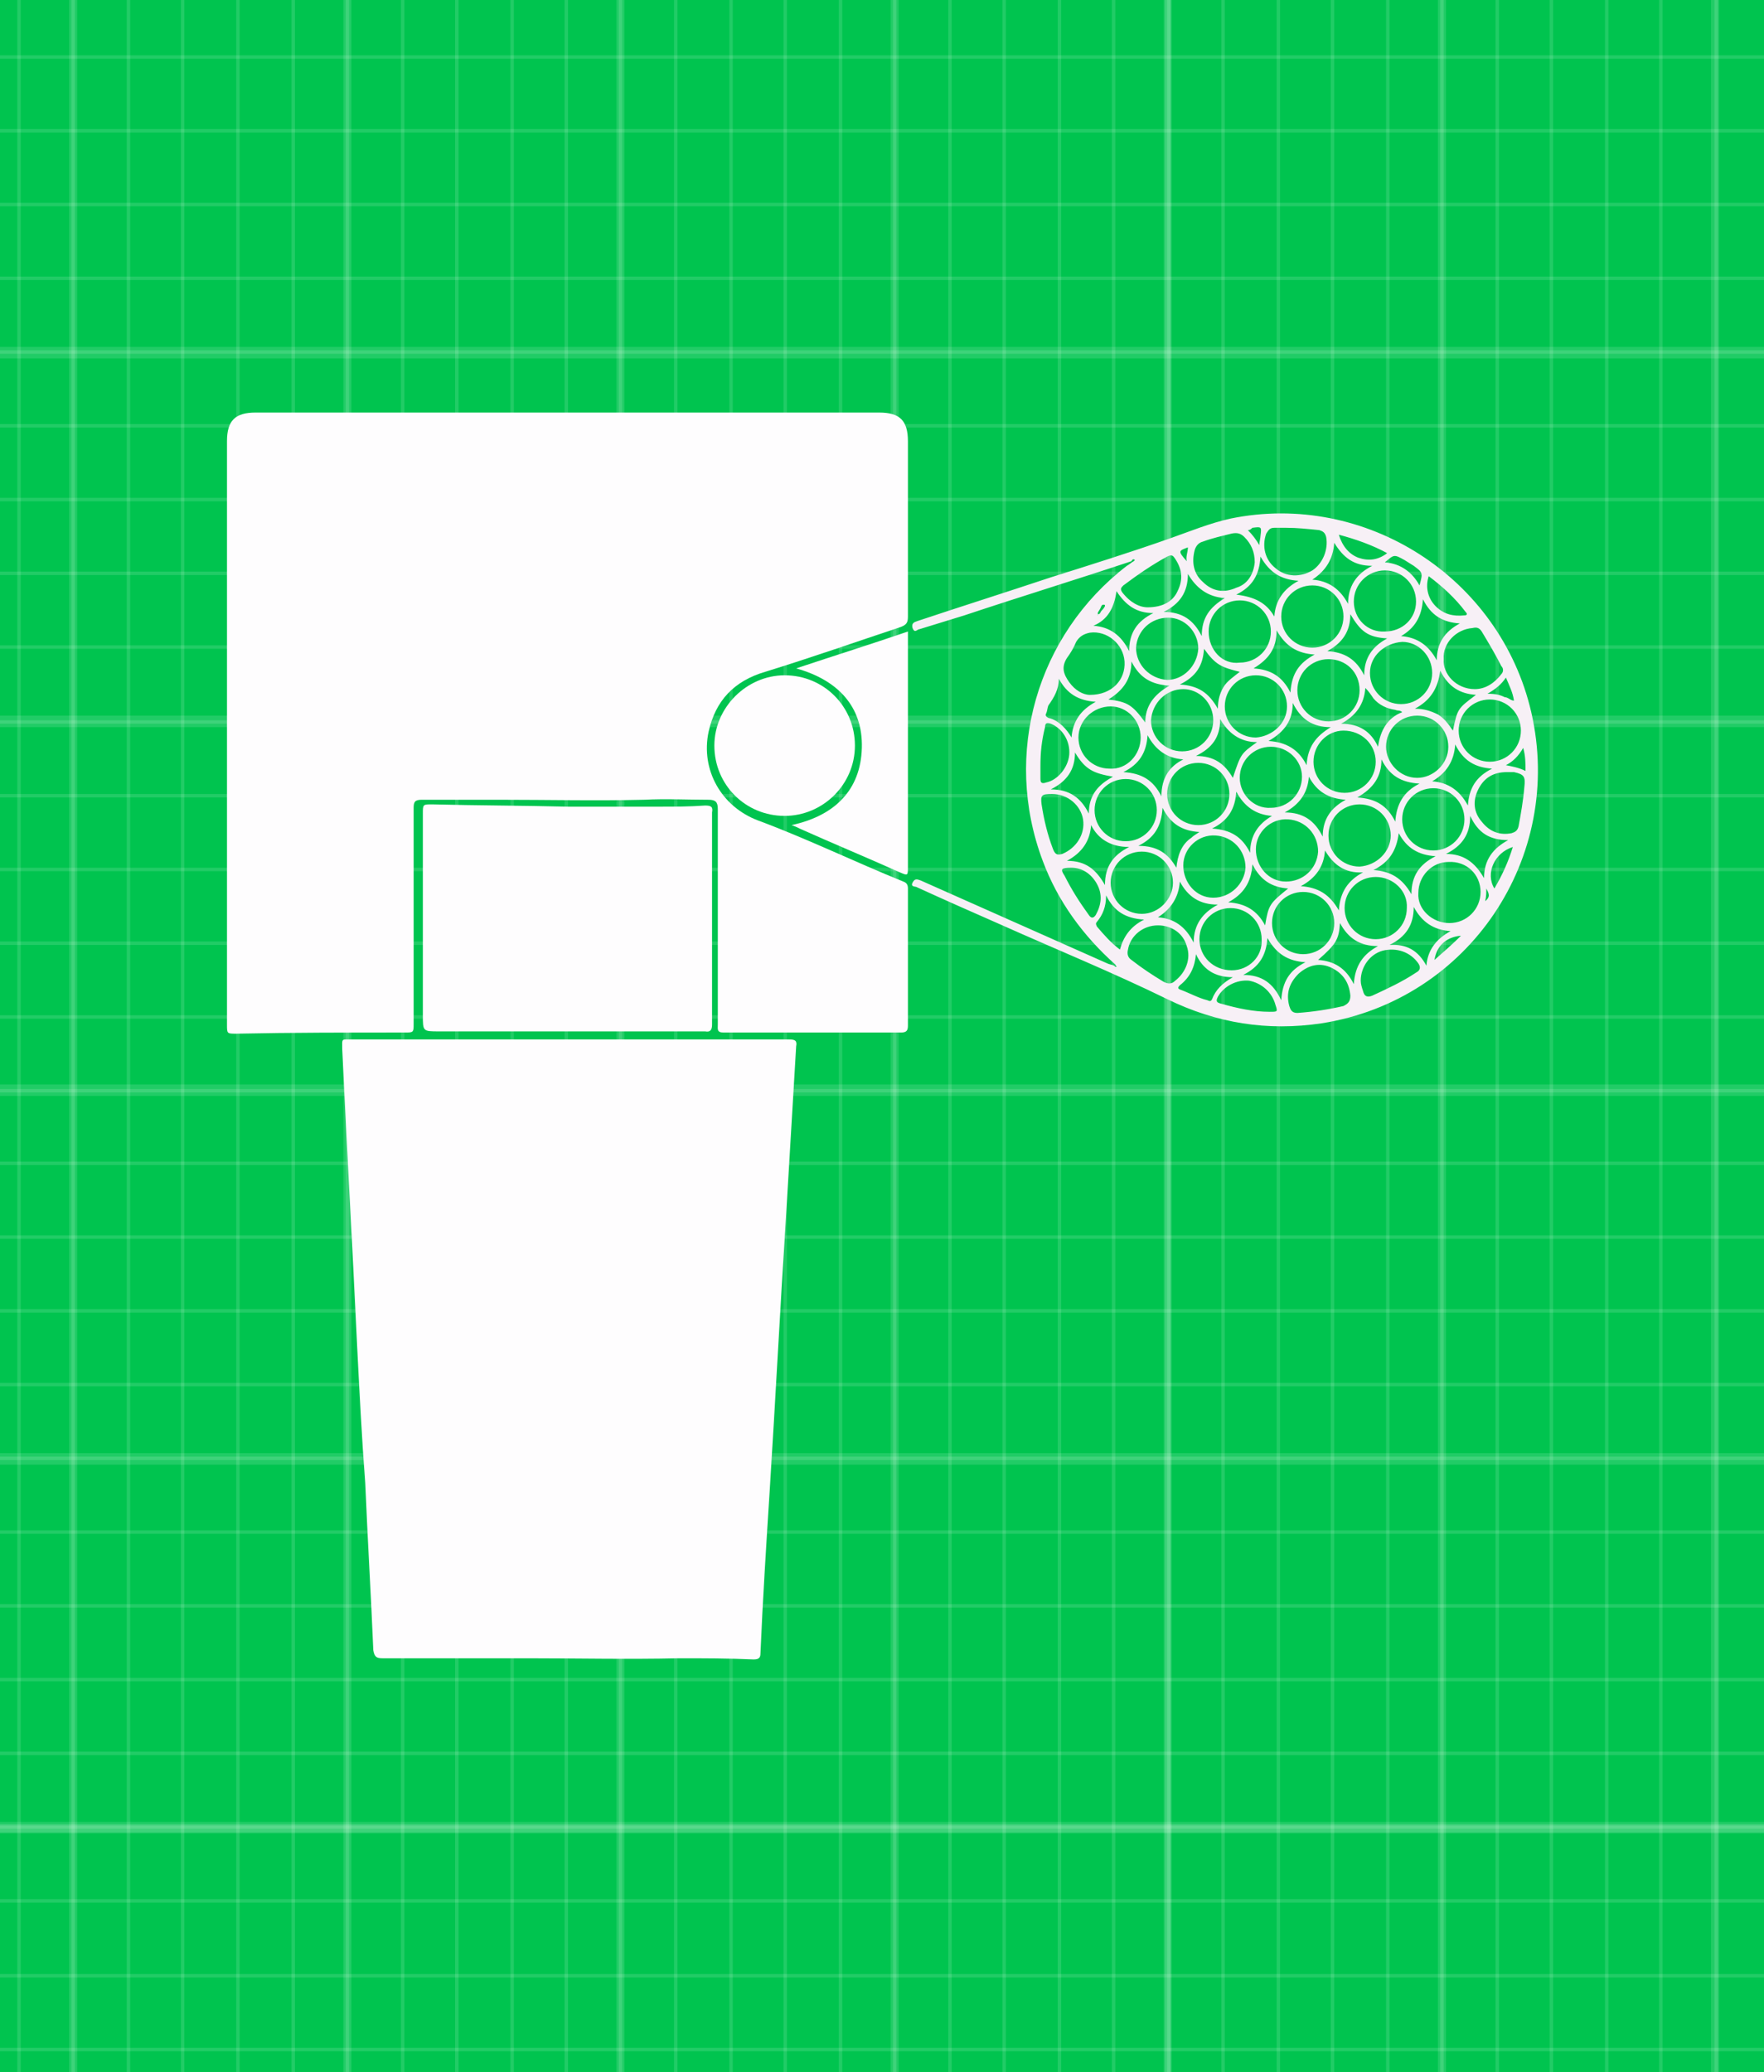 <?xml version="1.0" encoding="UTF-8"?>
<svg xmlns="http://www.w3.org/2000/svg" onmouseup="{ if(window.parent.document.onmouseup) window.parent.document.onmouseup(arguments[0]);}" xml:space="preserve" style="enable-background:new 0 0 153.1 179.8;" viewBox="0 0 153.1 179.8" y="0px" x="0px" id="Layer_1" version="1.0" xmlns:xlink="http://www.w3.org/1999/xlink"><style type="text/css">
	.st0{fill:#00C44F;}
	.st1{fill:none;stroke:#00C44F;stroke-miterlimit:10;}
	.st2{opacity:0.13;fill:#FFFFFF;enable-background:new    ;}
	.st3{fill:#FEFDFE;}
	.st4{fill:#F7F0F6;}
</style><rect data-cppathid="10000" height="180" width="153.1" class="st0" y="-0.1"/><rect data-cppathid="10001" height="174.1" width="148.1" class="st1" y="2.9" x="2.5"/><g><g id="Layer_4_13_"><g><rect data-cppathid="10002" height="0.3" width="153.1" class="st2" y="177.7"/><rect data-cppathid="10003" height="0.3" width="153.1" class="st2" y="171.3"/><rect data-cppathid="10004" height="0.3" width="153.1" class="st2" y="164.8"/><rect data-cppathid="10005" height="0.3" width="153.1" class="st2" y="158.4"/><rect data-cppathid="10006" height="0.3" width="153.1" class="st2" y="152"/><rect data-cppathid="10007" height="0.3" width="153.1" class="st2" y="145.6"/><rect data-cppathid="10008" height="0.3" width="153.1" class="st2" y="139.2"/><rect data-cppathid="10009" height="0.3" width="153.1" class="st2" y="132.8"/><rect data-cppathid="10010" height="0.3" width="153.1" class="st2" y="126.4"/><rect data-cppathid="10011" height="0.3" width="153.1" class="st2" y="120"/><rect data-cppathid="10012" height="0.3" width="153.1" class="st2" y="113.6"/><rect data-cppathid="10013" height="0.3" width="153.1" class="st2" y="107.2"/><rect data-cppathid="10014" height="0.3" width="153.1" class="st2" y="100.8"/><rect data-cppathid="10015" height="0.3" width="153.1" class="st2" y="94.5"/><rect data-cppathid="10016" height="0.3" width="153.1" class="st2" y="88.1"/><rect data-cppathid="10017" height="0.3" width="153.1" class="st2" y="81.7"/><rect data-cppathid="10018" height="0.3" width="153.1" class="st2" y="75.3"/><rect data-cppathid="10019" height="0.3" width="153.1" class="st2" y="68.9"/><rect data-cppathid="10020" height="0.3" width="153.1" class="st2" y="62.5"/><rect data-cppathid="10021" height="0.3" width="153.1" class="st2" y="56"/><rect data-cppathid="10022" height="0.3" width="153.1" class="st2" y="49.6"/><rect data-cppathid="10023" height="0.3" width="153.1" class="st2" y="43.2"/><rect data-cppathid="10024" height="0.3" width="153.1" class="st2" y="36.8"/><rect data-cppathid="10025" height="0.3" width="153.1" class="st2" y="30.4"/><rect data-cppathid="10026" height="0.3" width="153.1" class="st2" y="24"/><rect data-cppathid="10027" height="0.3" width="153.1" class="st2" y="17.6"/><rect data-cppathid="10028" height="0.3" width="153.1" class="st2" y="11.2"/><rect data-cppathid="10029" height="0.3" width="153.1" class="st2" y="4.8"/><rect data-cppathid="10030" height="179.8" width="0.3" class="st2" y="0" x="148.8"/><rect data-cppathid="10031" height="179.8" width="0.3" class="st2" y="0" x="144"/><rect data-cppathid="10032" height="179.8" width="0.3" class="st2" y="0" x="139.3"/><rect data-cppathid="10033" height="179.8" width="0.3" class="st2" y="0" x="134.5"/><rect data-cppathid="10034" height="179.8" width="0.3" class="st2" y="0" x="129.8"/><rect data-cppathid="10035" height="179.8" width="0.3" class="st2" y="0" x="125"/><rect data-cppathid="10036" height="179.8" width="0.3" class="st2" y="0" x="120.3"/><rect data-cppathid="10037" height="179.8" width="0.3" class="st2" y="0" x="115.5"/><rect data-cppathid="10038" height="179.8" width="0.3" class="st2" y="0" x="110.8"/><rect data-cppathid="10039" height="179.8" width="0.3" class="st2" y="0" x="106"/><rect data-cppathid="10040" height="179.8" width="0.3" class="st2" y="0" x="101.3"/><rect data-cppathid="10041" height="179.8" width="0.3" class="st2" y="0" x="96.5"/><rect data-cppathid="10042" height="179.8" width="0.3" class="st2" y="0" x="91.8"/><rect data-cppathid="10043" height="179.8" width="0.3" class="st2" y="0" x="87"/><rect data-cppathid="10044" height="179.8" width="0.3" class="st2" y="0" x="82.3"/><rect data-cppathid="10045" height="179.8" width="0.3" class="st2" y="0" x="77.5"/><rect data-cppathid="10046" height="179.8" width="0.3" class="st2" y="0" x="72.8"/><rect data-cppathid="10047" height="179.8" width="0.3" class="st2" y="0" x="68"/><rect data-cppathid="10048" height="179.8" width="0.3" class="st2" y="0" x="63.3"/><rect data-cppathid="10049" height="179.8" width="0.3" class="st2" y="0" x="58.5"/><rect data-cppathid="10050" height="179.8" width="0.3" class="st2" y="0" x="53.7"/><rect data-cppathid="10051" height="179.8" width="0.3" class="st2" y="0" x="49"/><rect data-cppathid="10052" height="179.8" width="0.3" class="st2" y="0" x="44.3"/><rect data-cppathid="10053" height="179.8" width="0.3" class="st2" y="0" x="39.5"/><rect data-cppathid="10054" height="179.8" width="0.3" class="st2" y="0" x="34.8"/><rect data-cppathid="10055" height="179.8" width="0.3" class="st2" y="0" x="30"/><rect data-cppathid="10056" height="179.8" width="0.3" class="st2" y="0" x="25.3"/><rect data-cppathid="10057" height="179.8" width="0.3" class="st2" y="0" x="20.5"/><rect data-cppathid="10058" height="179.8" width="0.3" class="st2" y="0" x="15.7"/><rect data-cppathid="10059" height="179.8" width="0.3" class="st2" y="0" x="11"/><rect data-cppathid="10060" height="179.8" width="0.3" class="st2" y="0" x="6.2"/><rect data-cppathid="10061" height="179.8" width="0.3" class="st2" y="0" x="1.5"/><rect data-cppathid="10062" height="0.7" width="153.1" class="st2" y="158.3"/><rect data-cppathid="10063" height="1" width="153.1" class="st2" y="126.1"/><rect data-cppathid="10064" height="1" width="153.1" class="st2" y="94.1"/><rect data-cppathid="10065" height="1" width="153.1" class="st2" y="62.1"/><rect data-cppathid="10066" height="1" width="153.1" class="st2" y="30.1"/><rect data-cppathid="10067" height="179.8" width="0.7" class="st2" y="0" x="148.5"/><rect data-cppathid="10068" height="179.8" width="0.7" class="st2" y="0" x="124.8"/><rect data-cppathid="10069" height="179.8" width="0.5" class="st2" y="0" x="101.1"/><rect data-cppathid="10070" height="179.8" width="0.7" class="st2" y="0" x="77.3"/><rect data-cppathid="10071" height="179.8" width="0.7" class="st2" y="0" x="53.5"/><rect data-cppathid="10072" height="179.8" width="0.7" class="st2" y="0" x="29.8"/><rect data-cppathid="10073" height="179.8" width="0.7" class="st2" y="0" x="6"/><rect data-cppathid="10074" height="179.8" width="0.7" class="st2" y="0" x="101"/><rect data-cppathid="10075" height="1" width="153.1" class="st2" y="158.1"/></g></g></g><g><path data-cppathid="10076" d="M49.4,35.8c9,0,18,0,26.9,0c1.8,0,2.5,0.7,2.5,2.5c0,5.1,0,10.1,0,15.2c0,0.5-0.1,0.7-0.6,0.9   c-3.9,1.3-7.9,2.7-11.8,3.9c-2.7,0.8-4.3,2.5-4.9,5.2c-0.7,3.3,1.1,6.5,4.3,7.7c4.3,1.6,8.4,3.6,12.6,5.3c0.3,0.1,0.4,0.3,0.4,0.6   c0,4,0,8,0,11.9c0,0.4-0.1,0.6-0.6,0.6c-5.1,0-10.2,0-15.4,0c-0.6,0-0.5-0.3-0.5-0.7c0-6.2,0-12.5,0-18.7c0-0.6-0.2-0.8-0.8-0.8   c-1.9,0-3.7-0.1-5.6,0c-4.2,0.1-8.4,0-12.6,0c-2.2,0-4.5,0-6.7,0c-0.6,0-0.7,0.2-0.7,0.7c0,6.2,0,12.4,0,18.7c0,0.8,0,0.8-0.8,0.8   c-4.9,0-9.8,0-14.6,0.1c-0.8,0-0.8,0-0.8-0.8c0-16.9,0-33.7,0-50.6c0-1.8,0.7-2.5,2.5-2.5C31.4,35.8,40.4,35.8,49.4,35.8z" class="st3"/><path data-cppathid="10077" d="M31,116.9c-0.4-8.6-0.9-17.3-1.3-25.9c0-0.9-0.1-0.8,0.8-0.8c10,0,20,0,30,0c2.7,0,5.3,0,8,0   c0.5,0,0.7,0.1,0.6,0.6c-0.3,5-0.6,10.1-0.9,15.1c-0.5,7.8-0.9,15.6-1.4,23.5c-0.3,4.7-0.6,9.4-0.8,14.1c0,0.4-0.2,0.5-0.6,0.5   c-2.2-0.1-4.3-0.1-6.5-0.1c-4.4,0.1-8.8,0-13.1,0c-2.1,0-4.2,0-6.3,0s-4.2,0-6.3,0c-0.5,0-0.7-0.1-0.8-0.7   c-0.2-4.8-0.5-9.7-0.7-14.5C31.4,124.8,31.2,120.8,31,116.9z" class="st3"/><path data-cppathid="10078" d="M98.2,48.7c-4.8,1.6-9.7,3.1-14.5,4.7c-1.3,0.4-2.6,0.8-3.9,1.2c-0.2,0-0.4,0.4-0.6-0.1   c-0.1-0.4,0.1-0.5,0.4-0.6c3.9-1.3,7.7-2.5,11.6-3.8c3.5-1.1,7-2.2,10.4-3.4c1.7-0.6,3.4-1.3,5.2-1.7c11.7-2.4,23.4,5.1,26.1,16.8   c2.9,12.6-5.4,25-18.2,27c-4.7,0.7-9.1,0-13.4-2.1c-4.7-2.3-9.6-4.3-14.3-6.4c-2.5-1.1-5-2.2-7.4-3.3c-0.1-0.1-0.6,0-0.4-0.4   s0.4-0.3,0.7-0.2c5.4,2.4,10.8,4.8,16.2,7.2c0.2,0.1,0.4,0.1,0.6,0.2c0.1,0.1,0.1,0.1,0.2,0.1c0-0.1-0.1-0.1-0.1-0.2   c-2.8-2.5-5-5.5-6.3-9C87,65.4,90,55.1,97.8,49.1c0.2-0.1,0.4-0.3,0.6-0.4l0.1-0.1C98.4,48.5,98.3,48.5,98.2,48.7z M95.3,53.3   c0.2,0,0.2-0.2,0.3-0.3c0.1-0.1,0.2-0.2,0.3-0.4c0,0,0,0,0-0.1v-0.1v0.1c-0.3-0.1-0.3,0.1-0.4,0.3C95.4,53,95.2,53.2,95.3,53.3   C95.2,53.3,95.2,53.3,95.3,53.3C95.2,53.4,95.2,53.5,95.3,53.3C95.2,53.4,95.2,53.3,95.3,53.3z M129,77.1   C129,77.1,129,77.3,129,77.1C129,77.3,129,77.3,129,77.1L129,77.1c0,0.3,0,0.7-0.1,1.1C129.4,77.8,129.2,77.5,129,77.1z    M131.4,60.8L131.4,60.8L131.4,60.8L131.4,60.8c-0.1-0.7-0.4-1.3-0.7-2c-0.4,0.6-0.9,1-1.6,1.4c0.7,0,1.1,0.1,1.5,0.3   C130.9,60.5,131.1,60.8,131.4,60.8z M102.1,75.3L102.1,75.3L102.1,75.3L102.1,75.3c0.1-1,0.4-2,1.3-2.6c0.2-0.2,0.4-0.3,0.7-0.5   c-1.5-0.1-2.5-0.7-3.2-2.1c-0.1,1.6-0.7,2.6-2.1,3.3C100.5,73.4,101.4,74.1,102.1,75.3z M121.7,61.8c-0.2-0.2-0.4-0.1-0.6-0.2   c-0.7-0.1-1.4-0.4-1.9-1c-0.2-0.3-0.4-0.6-0.7-0.9c-0.1,1.4-0.8,2.4-2.1,3.1c1.6,0,2.6,0.7,3.2,2C119.8,63.4,120.4,62.3,121.7,61.8   L121.7,61.8L121.7,61.8z M111.7,61.3c0-1.5-1.2-2.7-2.7-2.7s-2.7,1.2-2.7,2.7s1.2,2.7,2.7,2.7C110.4,63.9,111.7,62.8,111.7,61.3z    M120.7,72.5c0-1.5-1.2-2.7-2.7-2.7s-2.7,1.2-2.7,2.7s1.2,2.7,2.7,2.7C119.5,75.1,120.7,73.9,120.7,72.5z M125.8,80.1   c1.5,0,2.7-1.2,2.7-2.7s-1.2-2.7-2.8-2.6c-1.4,0-2.6,1.2-2.6,2.7C123,78.9,124.3,80.1,125.8,80.1z M110.3,64.8   c-1.5,0-2.7,1.2-2.7,2.7c0,1.4,1.2,2.7,2.7,2.6c1.5,0,2.7-1.2,2.7-2.7C113,66,111.8,64.8,110.3,64.8z M110.4,80.1   c0,1.5,1.2,2.7,2.7,2.7s2.7-1.2,2.7-2.7s-1.2-2.7-2.7-2.7S110.4,78.6,110.4,80.1z M99,64c0-1.5-1.2-2.7-2.6-2.7   c-1.5,0-2.8,1.2-2.8,2.7c0,1.5,1.2,2.7,2.7,2.7C97.8,66.8,99,65.5,99,64z M129.3,66.1c1.5,0,2.7-1.2,2.7-2.7s-1.2-2.7-2.7-2.7   s-2.7,1.2-2.7,2.7C126.6,64.9,127.8,66.1,129.3,66.1z M111.2,53.5c0,1.5,1.2,2.7,2.7,2.7s2.7-1.2,2.7-2.7s-1.2-2.7-2.7-2.7   S111.2,52,111.2,53.5z M125.7,64.8c0-1.5-1.2-2.7-2.7-2.7s-2.7,1.2-2.7,2.7c0,1.4,1.2,2.7,2.7,2.7   C124.4,67.5,125.7,66.3,125.7,64.8z M104,71.6c1.5,0,2.7-1.2,2.7-2.7s-1.2-2.7-2.7-2.7s-2.7,1.2-2.7,2.7S102.5,71.6,104,71.6z    M107.6,57.5c1.5,0,2.7-1.2,2.7-2.7s-1.2-2.7-2.7-2.7s-2.7,1.2-2.7,2.7C104.9,56.4,106.1,57.7,107.6,57.5z M105.3,77.9   c1.5,0,2.7-1.2,2.8-2.6c0-1.5-1.1-2.7-2.6-2.8c-1.5-0.1-2.8,1.1-2.8,2.6S103.8,77.9,105.3,77.9z M97.7,67.6c-1.5,0-2.7,1.2-2.7,2.7   s1.2,2.7,2.7,2.7s2.7-1.2,2.7-2.7S99.2,67.6,97.7,67.6z M104,56.3c0-1.5-1.2-2.7-2.6-2.7c-1.5,0-2.7,1.1-2.8,2.6   c0,1.5,1.2,2.7,2.7,2.8C102.7,59,103.9,57.8,104,56.3z M115.3,57.2c-1.5,0-2.7,1.2-2.7,2.7s1.2,2.7,2.7,2.7s2.7-1.2,2.7-2.7   C118,58.3,116.8,57.2,115.3,57.2z M118.9,58.4c0,1.5,1.2,2.7,2.7,2.7s2.7-1.2,2.7-2.7s-1.2-2.7-2.6-2.7   C120.2,55.8,118.9,56.9,118.9,58.4z M121.7,71.1c0,1.5,1.2,2.7,2.7,2.7s2.7-1.2,2.7-2.7s-1.2-2.7-2.7-2.7S121.7,69.6,121.7,71.1z    M116.7,68.8c1.5,0,2.7-1.2,2.7-2.7s-1.2-2.7-2.8-2.7c-1.4,0-2.6,1.2-2.6,2.7C114,67.6,115.2,68.8,116.7,68.8z M101.8,76.6   c0-1.5-1.2-2.7-2.7-2.7s-2.7,1.2-2.7,2.7s1.2,2.7,2.7,2.7C100.6,79.3,101.8,78,101.8,76.6z M99.9,62.5c0,1.5,1.2,2.7,2.7,2.7   s2.7-1.2,2.7-2.7s-1.2-2.7-2.6-2.7C101.2,59.8,100,61,99.9,62.5z M119.4,76.1c-1.5,0-2.7,1.2-2.7,2.7s1.2,2.7,2.7,2.7   s2.7-1.2,2.7-2.7C122.2,77.3,120.9,76.1,119.4,76.1z M106.8,78.8c-1.5,0-2.7,1.2-2.7,2.7s1.2,2.7,2.8,2.7c1.5,0,2.7-1.2,2.6-2.7   C109.5,80,108.3,78.8,106.8,78.8z M122.9,52.2c0-1.5-1.2-2.7-2.7-2.7s-2.7,1.2-2.7,2.7s1.2,2.7,2.7,2.6   C121.7,54.8,122.9,53.7,122.9,52.2z M111.6,76.5c1.5,0,2.7-1.1,2.8-2.6c0-1.5-1.1-2.7-2.6-2.8c-1.5-0.1-2.8,1.1-2.8,2.6   S110.1,76.5,111.6,76.5z M94.6,60.3c1.9,0,3.1-1.3,3-2.9c-0.1-1.5-1.5-2.7-3-2.5c-0.5,0.1-0.9,0.3-1.2,0.8c-0.2,0.5-0.5,1-0.8,1.4   c-0.5,0.8-0.3,1.4,0.2,2.1S94,60.3,94.6,60.3z M108.9,48.8c0-0.9-0.3-1.6-0.9-2.2c-0.3-0.3-0.6-0.4-1.1-0.3   c-0.8,0.2-1.7,0.4-2.5,0.7c-0.4,0.1-0.6,0.4-0.7,0.7c-0.3,1.1-0.1,2.1,0.7,2.8c0.8,0.8,1.8,1,2.9,0.5   C108.3,50.7,108.8,49.8,108.9,48.8z M128,59.8c0.9,0,1.7-0.5,2.3-1.3c0.2-0.2,0.2-0.5,0-0.7c-0.5-1-1.1-2-1.7-3   c-0.2-0.3-0.4-0.4-0.8-0.3c-1.4,0.1-2.6,1.3-2.5,2.7C125.2,58.5,126.4,59.8,128,59.8z M100.5,80.3c-1.3,0-2.4,0.9-2.6,2.1   c-0.1,0.4,0,0.7,0.3,0.9c0.9,0.7,1.8,1.3,2.8,1.9c0.4,0.2,0.7,0.2,1-0.1c0.9-0.7,1.4-1.9,1-3C102.7,81,101.7,80.3,100.5,80.3z    M130.8,67c-1.2,0-2,0.5-2.5,1.5s-0.4,2,0.3,2.8c0.7,0.9,1.6,1.2,2.6,1c0.3-0.1,0.5-0.2,0.6-0.6c0.2-1.1,0.4-2.2,0.5-3.4   c0.1-0.9,0-1.1-0.9-1.3C131.2,67,130.9,67,130.8,67z M111.6,45.8c-0.3,0-0.6,0-1,0s-0.5,0.2-0.7,0.5c-0.4,1.1-0.1,2.3,0.8,3   c0.9,0.8,2.2,0.8,3.2,0.2c0.9-0.6,1.4-1.8,1.2-2.9c-0.1-0.4-0.3-0.5-0.6-0.6C113.5,45.9,112.6,45.8,111.6,45.8z M117.2,86.4   c-0.1-1.1-0.6-1.9-1.6-2.4s-2-0.3-2.9,0.5c-0.8,0.8-1.1,1.7-0.8,2.8c0.1,0.3,0.2,0.6,0.7,0.6c1.4-0.1,2.7-0.3,4-0.6   C117,87.1,117.2,86.9,117.2,86.4z M99.6,52.7c1.3,0,2.2-0.5,2.6-1.4c0.5-1,0.4-1.9-0.2-2.8c-0.2-0.3-0.3-0.4-0.7-0.2   c-1.3,0.7-2.6,1.6-3.8,2.5c-0.2,0.2-0.3,0.3-0.1,0.6C98.1,52.3,98.9,52.7,99.6,52.7z M91.3,68.9c-0.9,0-1,0.1-0.9,0.9   c0.2,1.3,0.5,2.6,1,3.9c0.2,0.5,0.4,0.5,0.8,0.4c1.2-0.5,2-1.7,1.8-3C93.8,69.9,92.7,68.9,91.3,68.9z M118.1,85.1   c0,0.3,0.1,0.6,0.2,0.9c0.1,0.4,0.3,0.6,0.8,0.4c1.3-0.6,2.6-1.2,3.8-2c0.4-0.2,0.4-0.5,0.2-0.8c-0.7-1-1.9-1.4-3.1-1.1   C118.9,82.8,118.1,83.9,118.1,85.1z M110.2,87.8c0.7,0,0.7,0,0.5-0.6c-0.3-1.1-1.2-1.9-2.3-2.1c-1.1-0.1-2.2,0.5-2.7,1.4   c-0.2,0.4-0.1,0.5,0.3,0.6C107.4,87.5,108.8,87.8,110.2,87.8z M90.3,66.5c0,0.4,0,0.8,0,1.1c0,0.4,0.2,0.4,0.5,0.3   c1-0.2,1.9-1.3,2-2.4c0.1-1.2-0.6-2.3-1.6-2.7c-0.3-0.1-0.5-0.1-0.5,0.3C90.4,64.3,90.3,65.3,90.3,66.5z M115,73.8   c-0.1,1.4-0.8,2.4-2.1,3.1c1.5,0.1,2.5,0.7,3.3,2.1c0.1-1.6,0.8-2.6,2.1-3.3C116.7,75.8,115.7,75,115,73.8z M116.8,69.4   c-1.5-0.1-2.5-0.7-3.2-2c-0.1,1.4-0.8,2.4-2.1,3.1c1.6,0,2.6,0.7,3.3,2.1C114.8,71.1,115.5,70.1,116.8,69.4z M122.8,61.5   c0.8,0,1.4,0.2,2,0.5c0.5,0.3,0.9,0.8,1.3,1.4c0.4-1.9,0.4-1.9,2-3.1c-1.4-0.1-2.4-0.7-3.1-2.1C124.8,59.8,124.1,60.8,122.8,61.5z    M121.6,55.2c1.4,0.1,2.4,0.8,3.1,2.1c0-1.5,0.7-2.5,2-3.2c-1.5-0.1-2.5-0.7-3.2-2.1C123.4,53.5,122.8,54.5,121.6,55.2z M93.3,65.3   c0,1.5-0.7,2.5-2.1,3.2c1.6,0,2.6,0.7,3.3,2.1c0-1.6,0.8-2.5,2.1-3.2C94.9,67.1,94.2,66.8,93.3,65.3z M94.7,71.6   c-0.1,1.4-0.8,2.4-2.1,3.1c1.6,0,2.5,0.7,3.3,2.1c0-1.6,0.7-2.6,2.1-3.3C96.4,73.5,95.3,72.8,94.7,71.6z M113.9,50.3   c1.4,0.1,2.4,0.8,3.1,2.1c0-1.5,0.7-2.6,2.1-3.3c-1.6,0-2.5-0.7-3.3-2C115.7,48.5,115.1,49.5,113.9,50.3z M109.1,64.4   c-1.5,0-2.5-0.8-3.2-2c0,1.6-0.7,2.5-2.1,3.2c1.6,0,2.5,0.7,3.2,1.9C107.7,65.4,107.7,65.4,109.1,64.4z M127.6,70.8   c0,1.6-0.7,2.6-2.1,3.3c1.5,0,2.5,0.7,3.3,2.1c0-1.6,0.8-2.6,2.1-3.3C129.3,72.9,128.3,72.3,127.6,70.8z M111.2,86.8   c0.1-1.6,0.7-2.6,2.1-3.3c-1.5-0.1-2.5-0.7-3.3-2.1c-0.1,1.5-0.7,2.5-2.1,3.2C109.5,84.6,110.5,85.3,111.2,86.8z M110.4,70.8   c-1.4-0.1-2.4-0.8-3.1-2.1c-0.1,1.5-0.7,2.5-2.1,3.2c1.6,0.1,2.6,0.7,3.3,2.1C108.5,72.5,109.2,71.5,110.4,70.8z M103.1,49.8   c0,1.6-0.7,2.6-2.1,3.3c1.6,0,2.6,0.7,3.3,2.1c0-1.6,0.7-2.5,2-3.3C104.8,51.8,103.8,51,103.1,49.8z M123.8,83.8   c0.1-1.3,0.8-2.3,2.1-3c-1.5-0.1-2.5-0.8-3.2-2.1c0,1.6-0.7,2.6-2.1,3.3C122.1,81.9,123.1,82.5,123.8,83.8z M96.2,60.7   c1.7,0.2,2.1,0.5,3.2,2c0-1.4,0.7-2.4,2.1-3.2c-1.6-0.1-2.6-0.7-3.3-2.1C98.2,58.9,97.5,59.9,96.2,60.7z M114.4,83.3   c1.4,0.1,2.4,0.7,3.1,2.1c0.1-1.6,0.8-2.6,2.1-3.3c-1.6,0-2.6-0.7-3.3-2C116.2,81.5,116,81.9,114.4,83.3z M114.1,56.8   c-1.5-0.1-2.5-0.7-3.3-2.1c0,1.6-0.7,2.5-2,3.3c1.5,0.1,2.5,0.7,3.2,2.1C112.1,58.4,112.8,57.5,114.1,56.8z M106.6,78.3   c1.5,0.1,2.5,0.7,3.2,2c0.3-1.8,0.4-1.9,2-3.2c-1.4-0.1-2.4-0.7-3.1-2.1C108.6,76.6,107.9,77.6,106.6,78.3z M121.1,71.3   c0.1-1.5,0.7-2.6,2.1-3.3c-1.6-0.1-2.6-0.7-3.3-2.1c0,1.5-0.7,2.5-2.1,3.3C119.4,69.3,120.4,69.9,121.1,71.3z M124.3,67.8   c1.4,0.1,2.4,0.8,3.1,2.1c0.1-1.5,0.7-2.5,2.1-3.2c-1.5-0.1-2.5-0.7-3.2-2.1C126.2,66.1,125.5,67.1,124.3,67.8z M102.7,65.9   c-1.4-0.1-2.4-0.8-3.1-2.1c-0.1,1.5-0.7,2.5-2.1,3.2c1.6,0.1,2.6,0.7,3.3,2.1C100.8,67.5,101.5,66.5,102.7,65.9z M110.1,64.3   c1.5,0.1,2.6,0.7,3.3,2.1c0.1-1.6,0.8-2.5,2.1-3.3c-1.6,0-2.6-0.7-3.3-2.1C112.2,62.5,111.5,63.5,110.1,64.3z M100.5,79.6   c1.4,0.1,2.4,0.8,3.1,2.2c0-1.6,0.8-2.6,2.1-3.3c-1.6,0-2.6-0.7-3.3-2C102.3,77.9,101.6,78.9,100.5,79.6z M110.6,53.5   c0.1-1.4,0.8-2.4,2.1-3.1c-1.5-0.1-2.5-0.7-3.3-2.1c-0.1,1.6-0.7,2.6-2.1,3.3C108.9,51.8,109.9,52.3,110.6,53.5z M119.2,75.5   c1.5,0.1,2.5,0.7,3.3,2.1c0-1.6,0.7-2.6,2.1-3.3c-1.5-0.1-2.5-0.7-3.2-2C121.2,73.8,120.6,74.8,119.2,75.5z M94.9,54.3   c1.4,0.1,2.4,0.8,3.1,2.2c0-1.6,0.7-2.6,2.1-3.3c-1.5,0-2.4-0.7-3.2-1.9C96.7,52.8,96.1,53.8,94.9,54.3z M104.5,56.3   c-0.1,1.5-0.7,2.4-2.1,3.1c1.6,0.1,2.5,0.7,3.3,2.1c0-0.8,0.2-1.4,0.5-1.9s0.9-0.9,1.4-1.3C106,57.9,105.5,57.7,104.5,56.3z    M117.2,53.3c0,1.5-0.7,2.5-2,3.2c1.5,0.1,2.5,0.7,3.2,2.1c0-1.5,0.7-2.5,2-3.2C118.7,55.3,118.1,54.8,117.2,53.3z M93,64   c0.1-1.4,0.8-2.4,2.1-3.1c-1.5-0.1-2.5-0.7-3.2-2c0,0.9-0.4,1.6-0.9,2.3c-0.1,0.2-0.1,0.5-0.2,0.7s0,0.3,0.2,0.4   C91.9,62.5,92.6,63.3,93,64z M93,75.3c-0.9,0-1,0.1-0.6,0.7c0.6,1.2,1.3,2.3,2.1,3.4c0.2,0.3,0.4,0.3,0.6,0   c0.5-0.9,0.6-1.8,0.1-2.7C94.7,75.8,93.9,75.3,93,75.3z M103.8,82.8c-0.1,1.1-0.5,2-1.4,2.7c-0.2,0.2-0.2,0.3,0.1,0.4   c0.8,0.3,1.5,0.7,2.3,0.9c0.2,0.1,0.3,0.1,0.4-0.1c0.3-0.8,0.9-1.4,1.8-1.9C105.4,84.8,104.4,84.1,103.8,82.8z M99.3,79.8   c-1.6-0.1-2.6-0.7-3.3-2.1c0,1-0.3,1.7-0.8,2.3c-0.1,0.1-0.1,0.2,0,0.4c0.6,0.7,1.2,1.4,2,2C97.5,81.3,98.1,80.4,99.3,79.8z    M124,50c-0.3,0.9-0.1,1.9,0.6,2.6c0.7,0.7,1.5,0.9,2.5,0.8c0.2,0,0.3-0.1,0.1-0.3C126.3,51.9,125.2,50.9,124,50z M116.2,46.4   c0.3,1,0.9,1.7,1.7,2c0.9,0.3,1.7,0.2,2.5-0.4C119.1,47.3,117.7,46.8,116.2,46.4z M129.7,77.1c0.7-1.2,1.2-2.3,1.6-3.6   C129.7,74,128.9,75.8,129.7,77.1z M123.2,50.8c0.3-1.1,0.3-1.1-0.5-1.7c-0.3-0.2-0.5-0.3-0.8-0.5c-0.9-0.5-0.9-0.5-1.7,0.2   C121.6,48.9,122.6,49.7,123.2,50.8z M132.4,66.9c0-0.7,0-1.3-0.2-2c-0.4,0.7-0.9,1.2-1.5,1.5C131.2,66.5,131.8,66.6,132.4,66.9z    M124.5,83.3c0.8-0.7,1.6-1.4,2.3-2.1C125.6,81.3,124.7,82,124.5,83.3z M108.3,46c0.4,0.4,0.7,0.8,1,1.3c0-0.3,0.1-0.6,0.1-0.8   c0.1-0.8,0.1-0.8-0.7-0.7C108.5,46,108.4,46,108.3,46z M103.1,47.5c-0.8,0.3-0.9,0.3-0.1,1.2C102.9,48.3,103.1,47.9,103.1,47.5z" class="st4"/><path data-cppathid="10079" d="M49.3,70c2.6,0,5.3,0,7.9,0c1.3,0,2.6,0,4-0.1c0.5,0,0.7,0.1,0.6,0.6c0,6.1,0,12.2,0,18.4   c0,0.4-0.1,0.7-0.6,0.6c-1,0-2,0-2.9,0c-6.7,0-13.5,0-20.2,0c-1.4,0-1.4,0-1.4-1.4c0-5.8,0-11.7,0-17.5c0-0.8,0-0.8,0.8-0.8   C41.4,69.9,45.3,69.9,49.3,70L49.3,70z" class="st3"/><path data-cppathid="10080" d="M68.1,70.8c-3.4,0-6.1-2.7-6.1-6.1c0-3.3,2.8-6.1,6.1-6.1c3.4,0,6.1,2.7,6.1,6.1   C74.2,68.1,71.4,70.8,68.1,70.8z" class="st3"/><path data-cppathid="10081" d="M69.1,58c3.3-1.1,6.5-2.1,9.7-3.2c0,0.2,0,0.4,0,0.5c0,6.6,0,13.3,0,19.9c0,0.8,0,0.8-0.7,0.5   c-2.9-1.3-5.8-2.5-8.7-3.8c-0.2-0.1-0.4-0.2-0.7-0.3c3.7-0.8,6-3,6.1-6.7C74.9,61.3,72.7,59,69.1,58z" class="st3"/></g></svg>